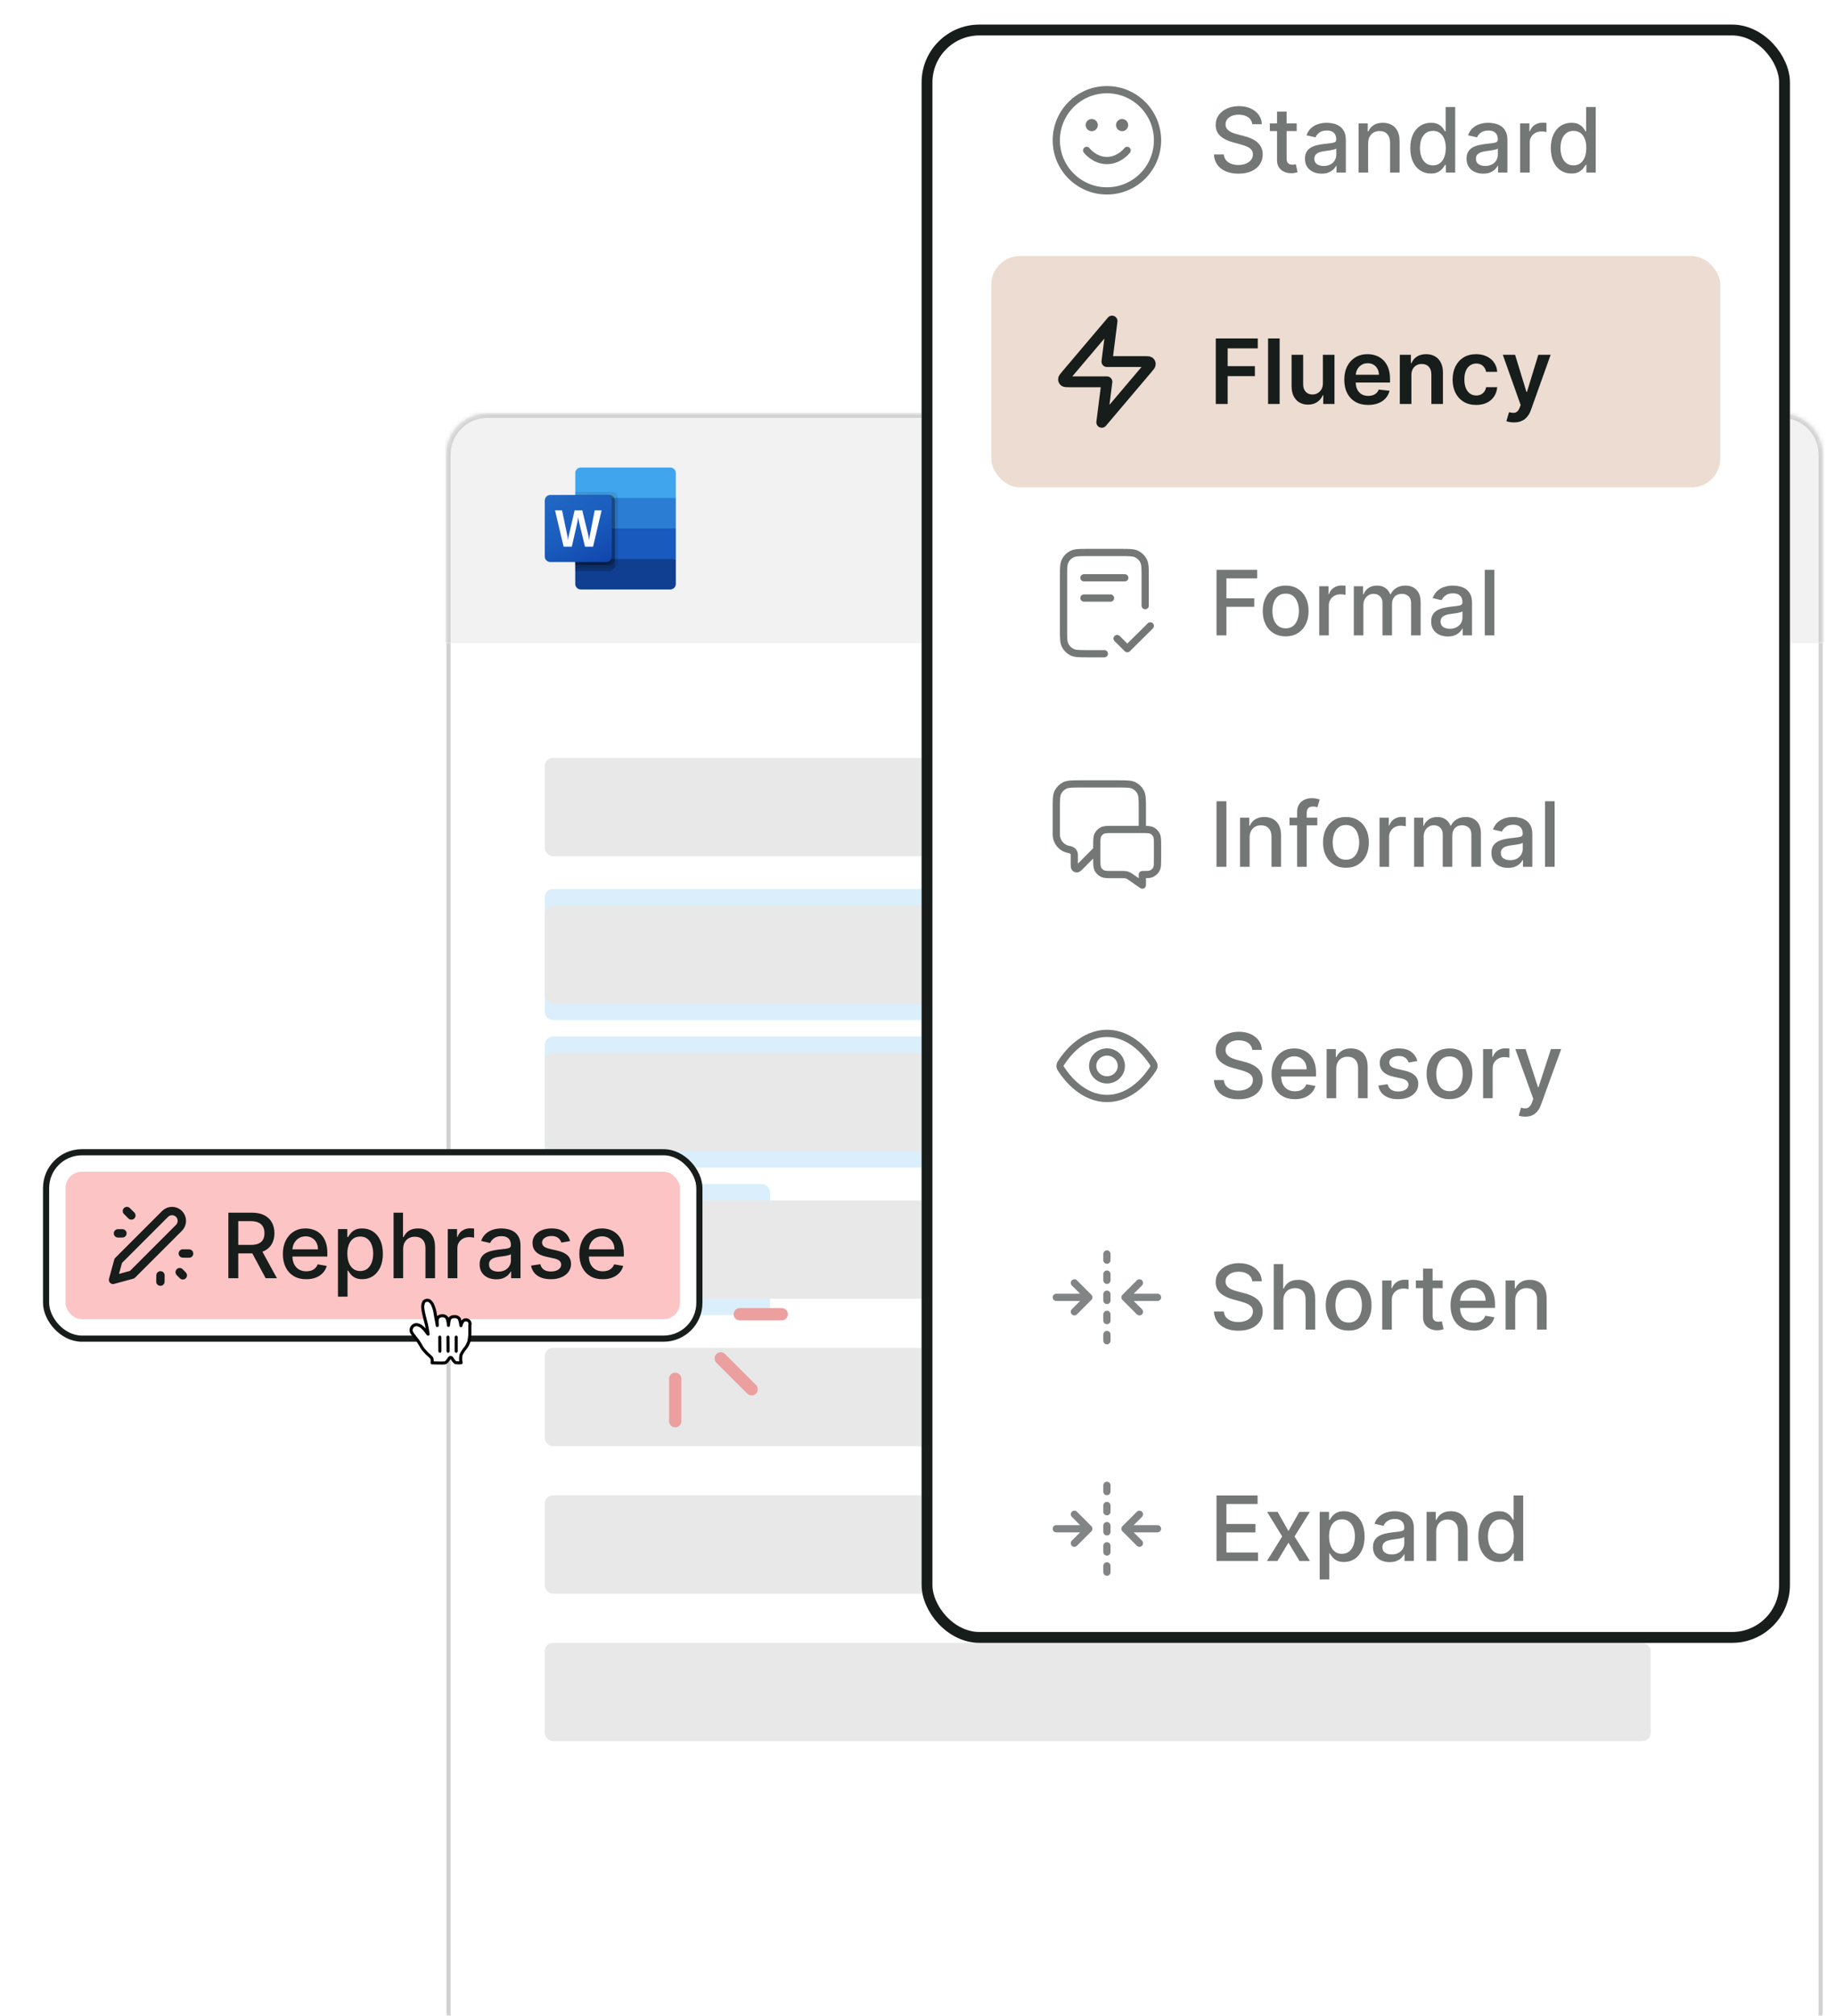 <svg width="448" height="492" viewBox="0 0 448 492" fill="none" xmlns="http://www.w3.org/2000/svg">
<g filter="url(#filter0_dddd_680_13559)">
<rect x="56" y="48" width="336" height="400" rx="10" fill="white"/>
<rect x="56.5" y="48.5" width="335" height="399" rx="9.5" stroke="#D1D1D1"/>
<mask id="path-3-inside-1_680_13559" fill="white">
<path d="M56 58C56 52.477 60.477 48 66 48H382C387.523 48 392 52.477 392 58V104H56V58Z"/>
</mask>
<path d="M56 58C56 52.477 60.477 48 66 48H382C387.523 48 392 52.477 392 58V104H56V58Z" fill="#F2F2F2"/>
<path d="M55 58C55 51.925 59.925 47 66 47H382C388.075 47 393 51.925 393 58H391C391 53.029 386.971 49 382 49H66C61.029 49 57 53.029 57 58H55ZM392 104H56H392ZM55 104V58C55 51.925 59.925 47 66 47V49C61.029 49 57 53.029 57 58V104H55ZM382 47C388.075 47 393 51.925 393 58V104H391V58C391 53.029 386.971 49 382 49V47Z" fill="#D1D1D1" mask="url(#path-3-inside-1_680_13559)"/>
<g clip-path="url(#clip0_680_13559)">
<path d="M110.636 61.116H88.806C88.053 61.116 87.442 61.727 87.442 62.48V68.558L100.093 72.279L112 68.558V62.48C112 61.727 111.389 61.116 110.636 61.116Z" fill="#41A5EE"/>
<path d="M112 68.558H87.442V76L100.093 78.233L112 76V68.558Z" fill="#2B7CD3"/>
<path d="M87.442 76V83.442L99.349 84.93L112 83.442V76H87.442Z" fill="#185ABD"/>
<path d="M88.806 90.884H110.636C111.389 90.884 112 90.273 112 89.52V83.442H87.442V89.52C87.442 90.273 88.053 90.884 88.806 90.884Z" fill="#103F91"/>
<path opacity="0.1" d="M96.496 67.07H87.442V85.674H96.496C97.249 85.672 97.858 85.063 97.861 84.31V68.434C97.858 67.682 97.249 67.072 96.496 67.07Z" fill="black"/>
<path opacity="0.2" d="M95.752 67.814H87.442V86.419H95.752C96.505 86.416 97.114 85.807 97.116 85.055V69.178C97.114 68.426 96.505 67.816 95.752 67.814Z" fill="black"/>
<path opacity="0.2" d="M95.752 67.814H87.442V84.93H95.752C96.505 84.928 97.114 84.319 97.116 83.566V69.178C97.114 68.426 96.505 67.816 95.752 67.814Z" fill="black"/>
<path opacity="0.2" d="M95.008 67.814H87.442V84.93H95.008C95.76 84.928 96.37 84.319 96.372 83.566V69.178C96.37 68.426 95.76 67.816 95.008 67.814Z" fill="black"/>
<path d="M81.364 67.814H95.008C95.761 67.814 96.372 68.425 96.372 69.178V82.822C96.372 83.575 95.761 84.186 95.008 84.186H81.364C80.611 84.186 80 83.575 80 82.822V69.178C80 68.425 80.611 67.814 81.364 67.814Z" fill="url(#paint0_linear_680_13559)"/>
<path d="M85.598 78.276C85.625 78.486 85.642 78.669 85.651 78.826H85.682C85.694 78.678 85.719 78.498 85.756 78.288C85.794 78.079 85.828 77.901 85.858 77.756L87.293 71.566H89.148L90.637 77.663C90.723 78.042 90.785 78.427 90.822 78.814H90.847C90.874 78.439 90.926 78.066 91.001 77.698L92.188 71.563H93.877L91.792 80.434H89.819L88.405 74.559C88.364 74.39 88.317 74.169 88.266 73.898C88.214 73.626 88.182 73.427 88.17 73.302H88.145C88.129 73.447 88.097 73.661 88.049 73.945C88.001 74.23 87.963 74.44 87.934 74.576L86.605 80.432H84.599L82.503 71.566H84.222L85.514 77.769C85.543 77.896 85.571 78.066 85.598 78.276Z" fill="white"/>
</g>
<g style="mix-blend-mode:multiply">
<rect x="80" y="132" width="246" height="24" rx="2" fill="#E8E8E8"/>
</g>
<rect x="80" y="164" width="288" height="32" rx="2" fill="#DAEFFB"/>
<g style="mix-blend-mode:multiply">
<rect x="80" y="168" width="288" height="24" rx="2" fill="#E8E8E8"/>
</g>
<rect x="80" y="200" width="203" height="32" rx="2" fill="#DAEFFB"/>
<g style="mix-blend-mode:multiply">
<rect x="80" y="204" width="203" height="24" rx="2" fill="#E8E8E8"/>
</g>
<rect x="80" y="236" width="55" height="32" rx="2" fill="#DAEFFB"/>
<g style="mix-blend-mode:multiply">
<rect x="80" y="240" width="228" height="24" rx="2" fill="#E8E8E8"/>
</g>
<g style="mix-blend-mode:multiply">
<rect x="80" y="276" width="180" height="24" rx="2" fill="#E8E8E8"/>
</g>
<g style="mix-blend-mode:multiply">
<rect x="80" y="312" width="203" height="24" rx="2" fill="#E8E8E8"/>
</g>
<g style="mix-blend-mode:multiply">
<rect x="80" y="348" width="270" height="24" rx="2" fill="#E8E8E8"/>
</g>
</g>
<g clip-path="url(#clip1_680_13559)">
<rect x="225" y="6" width="212" height="395" rx="14.121" fill="white"/>
<g opacity="0.6">
<path d="M265.3 36.714C265.3 36.714 267.154 39.185 270.243 39.185C273.332 39.185 275.185 36.714 275.185 36.714M273.949 30.536H273.962M266.536 30.536H266.548M282.599 34.242C282.599 41.066 277.067 46.599 270.243 46.599C263.418 46.599 257.886 41.066 257.886 34.242C257.886 27.418 263.418 21.886 270.243 21.886C277.067 21.886 282.599 27.418 282.599 34.242ZM274.567 30.536C274.567 30.877 274.291 31.153 273.949 31.153C273.608 31.153 273.332 30.877 273.332 30.536C273.332 30.194 273.608 29.918 273.949 29.918C274.291 29.918 274.567 30.194 274.567 30.536ZM267.154 30.536C267.154 30.877 266.877 31.153 266.536 31.153C266.195 31.153 265.918 30.877 265.918 30.536C265.918 30.194 266.195 29.918 266.536 29.918C266.877 29.918 267.154 30.194 267.154 30.536Z" stroke="#161D1A" stroke-width="1.765" stroke-linecap="round" stroke-linejoin="round"/>
<path d="M305.73 30.324C305.647 29.585 305.303 29.012 304.699 28.606C304.095 28.194 303.335 27.988 302.418 27.988C301.762 27.988 301.194 28.093 300.715 28.301C300.236 28.504 299.863 28.785 299.598 29.145C299.337 29.499 299.207 29.902 299.207 30.356C299.207 30.736 299.296 31.064 299.473 31.34C299.655 31.616 299.892 31.848 300.184 32.035C300.48 32.218 300.798 32.371 301.137 32.496C301.475 32.616 301.801 32.715 302.113 32.793L303.676 33.199C304.186 33.324 304.71 33.494 305.246 33.707C305.783 33.921 306.28 34.202 306.738 34.551C307.197 34.9 307.566 35.332 307.848 35.848C308.134 36.363 308.277 36.981 308.277 37.699C308.277 38.606 308.043 39.41 307.574 40.113C307.111 40.816 306.436 41.371 305.551 41.778C304.671 42.184 303.605 42.387 302.355 42.387C301.158 42.387 300.121 42.197 299.246 41.816C298.371 41.436 297.686 40.897 297.191 40.199C296.697 39.496 296.423 38.663 296.371 37.699H298.793C298.84 38.278 299.027 38.759 299.355 39.145C299.689 39.525 300.113 39.809 300.629 39.996C301.15 40.178 301.72 40.27 302.34 40.27C303.022 40.27 303.629 40.163 304.16 39.949C304.697 39.731 305.118 39.428 305.426 39.043C305.733 38.653 305.887 38.197 305.887 37.676C305.887 37.202 305.751 36.814 305.48 36.512C305.215 36.21 304.853 35.96 304.395 35.762C303.941 35.564 303.428 35.389 302.855 35.238L300.965 34.723C299.684 34.374 298.668 33.861 297.918 33.184C297.173 32.507 296.801 31.611 296.801 30.496C296.801 29.574 297.051 28.77 297.551 28.082C298.051 27.395 298.728 26.861 299.582 26.481C300.436 26.095 301.4 25.902 302.473 25.902C303.556 25.902 304.512 26.093 305.34 26.473C306.173 26.853 306.829 27.376 307.309 28.043C307.788 28.704 308.038 29.465 308.059 30.324H305.73ZM316.576 30.121V31.996H310.021V30.121H316.576ZM311.779 27.246H314.115V38.598C314.115 39.051 314.183 39.392 314.318 39.621C314.454 39.845 314.628 39.999 314.842 40.082C315.061 40.16 315.298 40.199 315.553 40.199C315.74 40.199 315.904 40.186 316.045 40.16C316.186 40.134 316.295 40.113 316.373 40.098L316.795 42.028C316.66 42.08 316.467 42.132 316.217 42.184C315.967 42.241 315.654 42.272 315.279 42.278C314.665 42.288 314.092 42.178 313.561 41.949C313.029 41.72 312.6 41.366 312.271 40.887C311.943 40.408 311.779 39.806 311.779 39.082V27.246ZM322.652 42.387C321.892 42.387 321.204 42.246 320.59 41.965C319.975 41.678 319.488 41.264 319.129 40.723C318.775 40.181 318.598 39.517 318.598 38.731C318.598 38.053 318.728 37.496 318.988 37.059C319.249 36.621 319.6 36.275 320.043 36.02C320.486 35.764 320.98 35.572 321.527 35.441C322.074 35.311 322.632 35.212 323.199 35.145C323.918 35.061 324.501 34.994 324.949 34.941C325.397 34.884 325.723 34.793 325.926 34.668C326.129 34.543 326.23 34.34 326.23 34.059V34.004C326.23 33.322 326.038 32.793 325.652 32.418C325.272 32.043 324.704 31.856 323.949 31.856C323.163 31.856 322.543 32.03 322.09 32.379C321.642 32.723 321.332 33.106 321.16 33.528L318.965 33.028C319.225 32.298 319.605 31.71 320.105 31.262C320.611 30.809 321.191 30.481 321.848 30.277C322.504 30.069 323.194 29.965 323.918 29.965C324.397 29.965 324.905 30.022 325.441 30.137C325.983 30.246 326.488 30.449 326.957 30.746C327.431 31.043 327.819 31.468 328.121 32.02C328.423 32.566 328.574 33.278 328.574 34.153V42.121H326.293V40.481H326.199C326.048 40.783 325.822 41.08 325.52 41.371C325.217 41.663 324.829 41.905 324.355 42.098C323.882 42.291 323.314 42.387 322.652 42.387ZM323.16 40.512C323.806 40.512 324.358 40.384 324.816 40.129C325.28 39.874 325.632 39.541 325.871 39.129C326.116 38.712 326.238 38.267 326.238 37.793V36.246C326.155 36.33 325.993 36.408 325.754 36.481C325.52 36.548 325.251 36.608 324.949 36.66C324.647 36.707 324.353 36.751 324.066 36.793C323.78 36.83 323.54 36.861 323.348 36.887C322.895 36.944 322.48 37.041 322.105 37.176C321.736 37.311 321.439 37.507 321.215 37.762C320.996 38.012 320.887 38.345 320.887 38.762C320.887 39.34 321.1 39.778 321.527 40.074C321.954 40.366 322.499 40.512 323.16 40.512ZM334.021 34.996V42.121H331.686V30.121H333.928V32.074H334.076C334.352 31.439 334.785 30.928 335.373 30.543C335.967 30.158 336.714 29.965 337.615 29.965C338.433 29.965 339.149 30.137 339.764 30.481C340.378 30.819 340.855 31.324 341.193 31.996C341.532 32.668 341.701 33.499 341.701 34.488V42.121H339.365V34.77C339.365 33.9 339.139 33.22 338.686 32.731C338.232 32.236 337.61 31.988 336.818 31.988C336.277 31.988 335.795 32.106 335.373 32.34C334.956 32.574 334.626 32.918 334.381 33.371C334.141 33.819 334.021 34.361 334.021 34.996ZM349.326 42.356C348.357 42.356 347.493 42.108 346.732 41.613C345.977 41.113 345.383 40.403 344.951 39.481C344.524 38.553 344.311 37.441 344.311 36.145C344.311 34.848 344.527 33.738 344.959 32.816C345.396 31.895 345.995 31.189 346.756 30.699C347.516 30.21 348.378 29.965 349.342 29.965C350.087 29.965 350.686 30.09 351.139 30.34C351.597 30.585 351.951 30.871 352.201 31.199C352.456 31.527 352.654 31.817 352.795 32.066H352.936V26.121H355.271V42.121H352.99V40.254H352.795C352.654 40.509 352.451 40.801 352.186 41.129C351.925 41.457 351.566 41.744 351.107 41.988C350.649 42.233 350.055 42.356 349.326 42.356ZM349.842 40.363C350.514 40.363 351.081 40.186 351.545 39.832C352.014 39.473 352.368 38.975 352.607 38.34C352.852 37.705 352.975 36.965 352.975 36.121C352.975 35.288 352.855 34.559 352.615 33.934C352.376 33.309 352.024 32.822 351.561 32.473C351.097 32.124 350.524 31.949 349.842 31.949C349.139 31.949 348.553 32.132 348.084 32.496C347.615 32.861 347.261 33.358 347.021 33.988C346.787 34.619 346.67 35.33 346.67 36.121C346.67 36.923 346.79 37.645 347.029 38.285C347.269 38.926 347.623 39.434 348.092 39.809C348.566 40.178 349.149 40.363 349.842 40.363ZM362.098 42.387C361.337 42.387 360.65 42.246 360.035 41.965C359.421 41.678 358.934 41.264 358.574 40.723C358.22 40.181 358.043 39.517 358.043 38.731C358.043 38.053 358.173 37.496 358.434 37.059C358.694 36.621 359.046 36.275 359.488 36.02C359.931 35.764 360.426 35.572 360.973 35.441C361.52 35.311 362.077 35.212 362.645 35.145C363.363 35.061 363.947 34.994 364.395 34.941C364.842 34.884 365.168 34.793 365.371 34.668C365.574 34.543 365.676 34.34 365.676 34.059V34.004C365.676 33.322 365.483 32.793 365.098 32.418C364.717 32.043 364.15 31.856 363.395 31.856C362.608 31.856 361.988 32.03 361.535 32.379C361.087 32.723 360.777 33.106 360.605 33.528L358.41 33.028C358.671 32.298 359.051 31.71 359.551 31.262C360.056 30.809 360.637 30.481 361.293 30.277C361.949 30.069 362.639 29.965 363.363 29.965C363.842 29.965 364.35 30.022 364.887 30.137C365.428 30.246 365.934 30.449 366.402 30.746C366.876 31.043 367.264 31.468 367.566 32.02C367.868 32.566 368.02 33.278 368.02 34.153V42.121H365.738V40.481H365.645C365.493 40.783 365.267 41.08 364.965 41.371C364.663 41.663 364.275 41.905 363.801 42.098C363.327 42.291 362.759 42.387 362.098 42.387ZM362.605 40.512C363.251 40.512 363.803 40.384 364.262 40.129C364.725 39.874 365.077 39.541 365.316 39.129C365.561 38.712 365.684 38.267 365.684 37.793V36.246C365.6 36.33 365.439 36.408 365.199 36.481C364.965 36.548 364.697 36.608 364.395 36.66C364.092 36.707 363.798 36.751 363.512 36.793C363.225 36.83 362.986 36.861 362.793 36.887C362.34 36.944 361.926 37.041 361.551 37.176C361.181 37.311 360.884 37.507 360.66 37.762C360.441 38.012 360.332 38.345 360.332 38.762C360.332 39.34 360.546 39.778 360.973 40.074C361.4 40.366 361.944 40.512 362.605 40.512ZM371.131 42.121V30.121H373.389V32.028H373.514C373.732 31.382 374.118 30.874 374.67 30.504C375.227 30.129 375.857 29.942 376.561 29.942C376.706 29.942 376.878 29.947 377.076 29.957C377.279 29.968 377.438 29.981 377.553 29.996V32.231C377.459 32.205 377.292 32.176 377.053 32.145C376.813 32.108 376.574 32.09 376.334 32.09C375.782 32.09 375.29 32.207 374.857 32.441C374.43 32.671 374.092 32.991 373.842 33.403C373.592 33.809 373.467 34.272 373.467 34.793V42.121H371.131ZM383.637 42.356C382.668 42.356 381.803 42.108 381.043 41.613C380.288 41.113 379.694 40.403 379.262 39.481C378.835 38.553 378.621 37.441 378.621 36.145C378.621 34.848 378.837 33.738 379.27 32.816C379.707 31.895 380.306 31.189 381.066 30.699C381.827 30.21 382.689 29.965 383.652 29.965C384.397 29.965 384.996 30.09 385.449 30.34C385.908 30.585 386.262 30.871 386.512 31.199C386.767 31.527 386.965 31.817 387.105 32.066H387.246V26.121H389.582V42.121H387.301V40.254H387.105C386.965 40.509 386.762 40.801 386.496 41.129C386.236 41.457 385.876 41.744 385.418 41.988C384.96 42.233 384.366 42.356 383.637 42.356ZM384.152 40.363C384.824 40.363 385.392 40.186 385.855 39.832C386.324 39.473 386.678 38.975 386.918 38.34C387.163 37.705 387.285 36.965 387.285 36.121C387.285 35.288 387.165 34.559 386.926 33.934C386.686 33.309 386.335 32.822 385.871 32.473C385.408 32.124 384.835 31.949 384.152 31.949C383.449 31.949 382.863 32.132 382.395 32.496C381.926 32.861 381.572 33.358 381.332 33.988C381.098 34.619 380.98 35.33 380.98 36.121C380.98 36.923 381.1 37.645 381.34 38.285C381.579 38.926 381.934 39.434 382.402 39.809C382.876 40.178 383.46 40.363 384.152 40.363Z" fill="#161D1A"/>
</g>
<rect x="242" y="62.485" width="178" height="56.485" rx="7.061" fill="#EDDCD1"/>
<g clip-path="url(#clip2_680_13559)">
<path d="M271.498 78.371L260.312 91.577C259.874 92.094 259.655 92.353 259.652 92.571C259.649 92.761 259.735 92.942 259.885 93.061C260.058 93.198 260.4 93.198 261.084 93.198H270.243L268.987 103.083L280.173 89.877C280.611 89.36 280.83 89.102 280.833 88.883C280.836 88.693 280.75 88.513 280.6 88.393C280.427 88.256 280.085 88.256 279.401 88.256H270.243L271.498 78.371Z" stroke="#161D1A" stroke-width="2.648" stroke-linecap="round" stroke-linejoin="round"/>
</g>
<path d="M296.824 98.606V82.606H307.074V85.036H299.723V89.379H306.371V91.809H299.723V98.606H296.824ZM312.418 82.606V98.606H309.59V82.606H312.418ZM322.975 93.559V86.606H325.803V98.606H323.061V96.473H322.936C322.665 97.145 322.219 97.695 321.6 98.122C320.985 98.549 320.227 98.762 319.326 98.762C318.54 98.762 317.844 98.588 317.24 98.239C316.641 97.885 316.173 97.372 315.834 96.7C315.495 96.023 315.326 95.205 315.326 94.247V86.606H318.154V93.809C318.154 94.57 318.363 95.174 318.779 95.622C319.196 96.07 319.743 96.294 320.42 96.294C320.837 96.294 321.24 96.192 321.631 95.989C322.021 95.786 322.342 95.484 322.592 95.083C322.847 94.676 322.975 94.169 322.975 93.559ZM334.023 98.841C332.82 98.841 331.781 98.591 330.906 98.091C330.036 97.585 329.367 96.872 328.898 95.95C328.43 95.023 328.195 93.932 328.195 92.676C328.195 91.442 328.43 90.359 328.898 89.426C329.372 88.489 330.034 87.76 330.883 87.239C331.732 86.713 332.729 86.45 333.875 86.45C334.615 86.45 335.313 86.57 335.969 86.809C336.63 87.044 337.214 87.408 337.719 87.903C338.229 88.398 338.63 89.028 338.922 89.794C339.214 90.554 339.359 91.46 339.359 92.512V93.379H329.523V91.473H336.648C336.643 90.932 336.526 90.45 336.297 90.028C336.068 89.601 335.747 89.265 335.336 89.02C334.93 88.775 334.456 88.653 333.914 88.653C333.336 88.653 332.828 88.794 332.391 89.075C331.953 89.351 331.612 89.716 331.367 90.169C331.128 90.617 331.005 91.109 331 91.645V93.309C331 94.007 331.128 94.606 331.383 95.106C331.638 95.601 331.995 95.981 332.453 96.247C332.911 96.507 333.448 96.637 334.063 96.637C334.474 96.637 334.846 96.58 335.18 96.466C335.513 96.346 335.802 96.171 336.047 95.942C336.292 95.713 336.477 95.429 336.602 95.091L339.242 95.387C339.076 96.085 338.758 96.695 338.289 97.216C337.826 97.731 337.232 98.132 336.508 98.419C335.784 98.7 334.956 98.841 334.023 98.841ZM344.58 91.575V98.606H341.752V86.606H344.455V88.645H344.596C344.872 87.973 345.312 87.439 345.916 87.044C346.525 86.648 347.278 86.45 348.174 86.45C349.002 86.45 349.723 86.627 350.338 86.981C350.958 87.335 351.437 87.848 351.775 88.52C352.119 89.192 352.288 90.007 352.283 90.966V98.606H349.455V91.403C349.455 90.601 349.247 89.973 348.83 89.52C348.419 89.067 347.848 88.841 347.119 88.841C346.624 88.841 346.184 88.95 345.799 89.169C345.419 89.382 345.119 89.692 344.9 90.098C344.687 90.504 344.58 90.997 344.58 91.575ZM360.393 98.841C359.195 98.841 358.166 98.577 357.307 98.051C356.452 97.525 355.794 96.799 355.33 95.872C354.872 94.939 354.643 93.867 354.643 92.653C354.643 91.434 354.877 90.359 355.346 89.426C355.814 88.489 356.476 87.76 357.33 87.239C358.189 86.713 359.205 86.45 360.377 86.45C361.351 86.45 362.213 86.629 362.963 86.989C363.718 87.343 364.32 87.846 364.768 88.497C365.215 89.142 365.471 89.898 365.533 90.762H362.83C362.721 90.184 362.46 89.702 362.049 89.317C361.643 88.926 361.098 88.731 360.416 88.731C359.838 88.731 359.33 88.887 358.893 89.2C358.455 89.507 358.114 89.95 357.869 90.528C357.63 91.106 357.51 91.799 357.51 92.606C357.51 93.424 357.63 94.127 357.869 94.716C358.109 95.299 358.445 95.749 358.877 96.067C359.314 96.379 359.827 96.536 360.416 96.536C360.833 96.536 361.205 96.458 361.533 96.301C361.867 96.14 362.145 95.908 362.369 95.606C362.593 95.304 362.747 94.937 362.83 94.504H365.533C365.465 95.353 365.215 96.106 364.783 96.762C364.351 97.413 363.762 97.924 363.018 98.294C362.273 98.658 361.398 98.841 360.393 98.841ZM369.613 103.106C369.228 103.106 368.871 103.075 368.543 103.012C368.22 102.955 367.962 102.887 367.77 102.809L368.426 100.606C368.837 100.726 369.204 100.783 369.527 100.778C369.85 100.773 370.134 100.671 370.379 100.473C370.629 100.281 370.84 99.958 371.012 99.504L371.254 98.856L366.902 86.606H369.902L372.668 95.669H372.793L375.566 86.606H378.574L373.77 100.059C373.546 100.695 373.249 101.239 372.879 101.692C372.509 102.15 372.056 102.499 371.52 102.739C370.988 102.984 370.353 103.106 369.613 103.106Z" fill="#161D1A"/>
<g opacity="0.6">
<g clip-path="url(#clip3_680_13559)">
<path d="M279.587 147.83V140.787C279.587 138.711 279.587 137.673 279.18 136.88C278.822 136.183 278.25 135.615 277.546 135.26C276.747 134.856 275.7 134.856 273.607 134.856H265.632C263.539 134.856 262.492 134.856 261.693 135.26C260.989 135.615 260.417 136.183 260.059 136.88C259.652 137.673 259.652 138.711 259.652 140.787V153.637C259.652 155.713 259.652 156.751 260.059 157.544C260.417 158.242 260.989 158.809 261.693 159.164C262.492 159.568 263.539 159.568 265.632 159.568H269.62M271.125 145.977H264.636M274.603 141.034H264.636M272.734 155.861L275.226 158.333L280.833 152.772" stroke="#161D1A" stroke-width="1.765" stroke-linecap="round" stroke-linejoin="round"/>
</g>
<path d="M297.004 155.091V139.091H306.926V141.169H299.418V146.044H306.215V148.114H299.418V155.091H297.004ZM313.881 155.333C312.756 155.333 311.774 155.075 310.936 154.56C310.097 154.044 309.446 153.323 308.982 152.396C308.519 151.469 308.287 150.385 308.287 149.146C308.287 147.901 308.519 146.812 308.982 145.88C309.446 144.948 310.097 144.224 310.936 143.708C311.774 143.193 312.756 142.935 313.881 142.935C315.006 142.935 315.988 143.193 316.826 143.708C317.665 144.224 318.316 144.948 318.779 145.88C319.243 146.812 319.475 147.901 319.475 149.146C319.475 150.385 319.243 151.469 318.779 152.396C318.316 153.323 317.665 154.044 316.826 154.56C315.988 155.075 315.006 155.333 313.881 155.333ZM313.889 153.372C314.618 153.372 315.222 153.179 315.701 152.794C316.18 152.409 316.535 151.896 316.764 151.255C316.998 150.614 317.115 149.909 317.115 149.138C317.115 148.372 316.998 147.669 316.764 147.028C316.535 146.383 316.18 145.864 315.701 145.474C315.222 145.083 314.618 144.888 313.889 144.888C313.154 144.888 312.545 145.083 312.061 145.474C311.581 145.864 311.225 146.383 310.99 147.028C310.761 147.669 310.646 148.372 310.646 149.138C310.646 149.909 310.761 150.614 310.99 151.255C311.225 151.896 311.581 152.409 312.061 152.794C312.545 153.179 313.154 153.372 313.889 153.372ZM322.082 155.091V143.091H324.34V144.997H324.465C324.684 144.351 325.069 143.844 325.621 143.474C326.178 143.099 326.809 142.911 327.512 142.911C327.658 142.911 327.829 142.916 328.027 142.927C328.23 142.937 328.389 142.95 328.504 142.966V145.2C328.41 145.174 328.243 145.146 328.004 145.114C327.764 145.078 327.525 145.06 327.285 145.06C326.733 145.06 326.241 145.177 325.809 145.411C325.382 145.64 325.043 145.961 324.793 146.372C324.543 146.778 324.418 147.242 324.418 147.763V155.091H322.082ZM330.525 155.091V143.091H332.768V145.044H332.916C333.166 144.383 333.575 143.867 334.143 143.497C334.71 143.122 335.39 142.935 336.182 142.935C336.984 142.935 337.656 143.122 338.197 143.497C338.744 143.872 339.148 144.388 339.408 145.044H339.533C339.82 144.403 340.275 143.893 340.9 143.513C341.525 143.127 342.27 142.935 343.135 142.935C344.223 142.935 345.111 143.276 345.799 143.958C346.492 144.64 346.838 145.669 346.838 147.044V155.091H344.502V147.263C344.502 146.45 344.281 145.862 343.838 145.497C343.395 145.133 342.867 144.95 342.252 144.95C341.492 144.95 340.9 145.185 340.479 145.653C340.057 146.117 339.846 146.713 339.846 147.443V155.091H337.518V147.114C337.518 146.463 337.314 145.94 336.908 145.544C336.502 145.148 335.973 144.95 335.322 144.95C334.88 144.95 334.471 145.068 334.096 145.302C333.726 145.531 333.426 145.851 333.197 146.263C332.973 146.674 332.861 147.151 332.861 147.693V155.091H330.525ZM353.461 155.357C352.701 155.357 352.013 155.216 351.398 154.935C350.784 154.648 350.297 154.234 349.938 153.693C349.583 153.151 349.406 152.487 349.406 151.7C349.406 151.023 349.536 150.466 349.797 150.028C350.057 149.591 350.409 149.245 350.852 148.989C351.294 148.734 351.789 148.541 352.336 148.411C352.883 148.281 353.44 148.182 354.008 148.114C354.727 148.031 355.31 147.963 355.758 147.911C356.206 147.854 356.531 147.763 356.734 147.638C356.938 147.513 357.039 147.31 357.039 147.028V146.974C357.039 146.291 356.846 145.763 356.461 145.388C356.081 145.013 355.513 144.825 354.758 144.825C353.971 144.825 353.352 145 352.898 145.349C352.451 145.693 352.141 146.075 351.969 146.497L349.773 145.997C350.034 145.268 350.414 144.679 350.914 144.232C351.419 143.778 352 143.45 352.656 143.247C353.313 143.039 354.003 142.935 354.727 142.935C355.206 142.935 355.714 142.992 356.25 143.107C356.792 143.216 357.297 143.419 357.766 143.716C358.24 144.013 358.628 144.437 358.93 144.989C359.232 145.536 359.383 146.247 359.383 147.122V155.091H357.102V153.45H357.008C356.857 153.752 356.63 154.049 356.328 154.341C356.026 154.633 355.638 154.875 355.164 155.068C354.69 155.26 354.122 155.357 353.461 155.357ZM353.969 153.482C354.615 153.482 355.167 153.354 355.625 153.099C356.089 152.844 356.44 152.51 356.68 152.099C356.924 151.682 357.047 151.237 357.047 150.763V149.216C356.964 149.299 356.802 149.377 356.562 149.45C356.328 149.518 356.06 149.578 355.758 149.63C355.456 149.677 355.161 149.721 354.875 149.763C354.589 149.799 354.349 149.831 354.156 149.857C353.703 149.914 353.289 150.01 352.914 150.146C352.544 150.281 352.247 150.476 352.023 150.732C351.805 150.982 351.695 151.315 351.695 151.732C351.695 152.31 351.909 152.747 352.336 153.044C352.763 153.336 353.307 153.482 353.969 153.482ZM364.83 139.091V155.091H362.494V139.091H364.83Z" fill="#161D1A"/>
</g>
<g opacity="0.6">
<path d="M267.771 207.404L263.972 211.251C263.441 211.788 263.176 212.056 262.949 212.075C262.751 212.091 262.558 212.012 262.429 211.861C262.28 211.688 262.28 211.311 262.28 210.557V208.629C262.28 207.952 261.726 207.463 261.056 207.365V207.365C259.436 207.127 258.163 205.855 257.926 204.234C257.886 203.967 257.886 203.648 257.886 203.011V197.272C257.886 195.196 257.886 194.158 258.29 193.365C258.646 192.667 259.213 192.1 259.91 191.745C260.703 191.341 261.741 191.341 263.817 191.341H272.961C275.037 191.341 276.075 191.341 276.868 191.745C277.565 192.1 278.132 192.667 278.488 193.365C278.892 194.158 278.892 195.196 278.892 197.272V202.461M278.892 216.053L276.203 214.183C275.825 213.921 275.636 213.789 275.43 213.696C275.247 213.613 275.055 213.553 274.858 213.517C274.636 213.476 274.406 213.476 273.946 213.476H271.725C270.341 213.476 269.649 213.476 269.121 213.207C268.656 212.97 268.278 212.592 268.041 212.127C267.771 211.598 267.771 210.906 267.771 209.522V206.415C267.771 205.031 267.771 204.339 268.041 203.811C268.278 203.346 268.656 202.968 269.121 202.731C269.649 202.461 270.341 202.461 271.725 202.461H278.645C280.029 202.461 280.721 202.461 281.249 202.731C281.714 202.968 282.092 203.346 282.329 203.811C282.599 204.339 282.599 205.031 282.599 206.415V209.769C282.599 210.921 282.599 211.496 282.41 211.95C282.16 212.556 281.679 213.037 281.073 213.288C280.619 213.476 280.043 213.476 278.892 213.476V216.053Z" stroke="#161D1A" stroke-width="1.765" stroke-linecap="round" stroke-linejoin="round"/>
<path d="M299.418 195.576V211.576H297.004V195.576H299.418ZM305.082 204.451V211.576H302.746V199.576H304.988V201.529H305.137C305.413 200.894 305.845 200.383 306.434 199.998C307.027 199.612 307.775 199.42 308.676 199.42C309.493 199.42 310.21 199.591 310.824 199.935C311.439 200.274 311.915 200.779 312.254 201.451C312.592 202.123 312.762 202.953 312.762 203.943V211.576H310.426V204.224C310.426 203.354 310.199 202.675 309.746 202.185C309.293 201.69 308.671 201.443 307.879 201.443C307.337 201.443 306.855 201.56 306.434 201.795C306.017 202.029 305.686 202.373 305.441 202.826C305.202 203.274 305.082 203.815 305.082 204.451ZM321.605 199.576V201.451H314.824V199.576H321.605ZM316.684 211.576V198.185C316.684 197.435 316.848 196.813 317.176 196.318C317.504 195.818 317.939 195.446 318.48 195.201C319.022 194.951 319.611 194.826 320.246 194.826C320.715 194.826 321.116 194.865 321.449 194.943C321.783 195.016 322.03 195.084 322.191 195.146L321.645 197.037C321.535 197.005 321.395 196.969 321.223 196.927C321.051 196.88 320.842 196.857 320.598 196.857C320.03 196.857 319.624 196.998 319.379 197.279C319.139 197.56 319.02 197.966 319.02 198.498V211.576H316.684ZM328.598 211.818C327.473 211.818 326.491 211.56 325.652 211.045C324.814 210.529 324.163 209.808 323.699 208.88C323.236 207.953 323.004 206.87 323.004 205.63C323.004 204.386 323.236 203.297 323.699 202.365C324.163 201.433 324.814 200.709 325.652 200.193C326.491 199.677 327.473 199.42 328.598 199.42C329.723 199.42 330.704 199.677 331.543 200.193C332.382 200.709 333.033 201.433 333.496 202.365C333.96 203.297 334.191 204.386 334.191 205.63C334.191 206.87 333.96 207.953 333.496 208.88C333.033 209.808 332.382 210.529 331.543 211.045C330.704 211.56 329.723 211.818 328.598 211.818ZM328.605 209.857C329.335 209.857 329.939 209.664 330.418 209.279C330.897 208.894 331.251 208.38 331.48 207.74C331.715 207.099 331.832 206.394 331.832 205.623C331.832 204.857 331.715 204.154 331.48 203.513C331.251 202.867 330.897 202.349 330.418 201.959C329.939 201.568 329.335 201.373 328.605 201.373C327.871 201.373 327.262 201.568 326.777 201.959C326.298 202.349 325.941 202.867 325.707 203.513C325.478 204.154 325.363 204.857 325.363 205.623C325.363 206.394 325.478 207.099 325.707 207.74C325.941 208.38 326.298 208.894 326.777 209.279C327.262 209.664 327.871 209.857 328.605 209.857ZM336.799 211.576V199.576H339.057V201.482H339.182C339.4 200.836 339.786 200.328 340.338 199.959C340.895 199.584 341.525 199.396 342.229 199.396C342.374 199.396 342.546 199.401 342.744 199.412C342.947 199.422 343.106 199.435 343.221 199.451V201.685C343.127 201.659 342.96 201.63 342.721 201.599C342.481 201.563 342.242 201.545 342.002 201.545C341.45 201.545 340.958 201.662 340.525 201.896C340.098 202.125 339.76 202.446 339.51 202.857C339.26 203.263 339.135 203.727 339.135 204.248V211.576H336.799ZM345.242 211.576V199.576H347.484V201.529H347.633C347.883 200.867 348.292 200.352 348.859 199.982C349.427 199.607 350.107 199.42 350.898 199.42C351.701 199.42 352.372 199.607 352.914 199.982C353.461 200.357 353.865 200.873 354.125 201.529H354.25C354.536 200.888 354.992 200.378 355.617 199.998C356.242 199.612 356.987 199.42 357.852 199.42C358.94 199.42 359.828 199.761 360.516 200.443C361.208 201.125 361.555 202.154 361.555 203.529V211.576H359.219V203.748C359.219 202.935 358.997 202.347 358.555 201.982C358.112 201.617 357.583 201.435 356.969 201.435C356.208 201.435 355.617 201.67 355.195 202.138C354.773 202.602 354.563 203.198 354.563 203.927V211.576H352.234V203.599C352.234 202.948 352.031 202.425 351.625 202.029C351.219 201.633 350.69 201.435 350.039 201.435C349.596 201.435 349.188 201.552 348.813 201.787C348.443 202.016 348.143 202.336 347.914 202.748C347.69 203.159 347.578 203.636 347.578 204.177V211.576H345.242ZM368.178 211.841C367.417 211.841 366.73 211.701 366.115 211.42C365.501 211.133 365.014 210.719 364.654 210.177C364.3 209.636 364.123 208.972 364.123 208.185C364.123 207.508 364.253 206.951 364.514 206.513C364.774 206.076 365.126 205.729 365.568 205.474C366.011 205.219 366.506 205.026 367.053 204.896C367.6 204.766 368.157 204.667 368.725 204.599C369.443 204.516 370.027 204.448 370.475 204.396C370.923 204.339 371.248 204.248 371.451 204.123C371.654 203.998 371.756 203.795 371.756 203.513V203.459C371.756 202.776 371.563 202.248 371.178 201.873C370.798 201.498 370.23 201.31 369.475 201.31C368.688 201.31 368.068 201.485 367.615 201.834C367.167 202.177 366.857 202.56 366.686 202.982L364.49 202.482C364.751 201.753 365.131 201.164 365.631 200.716C366.136 200.263 366.717 199.935 367.373 199.732C368.029 199.524 368.719 199.42 369.443 199.42C369.923 199.42 370.43 199.477 370.967 199.591C371.508 199.701 372.014 199.904 372.482 200.201C372.956 200.498 373.344 200.922 373.646 201.474C373.949 202.021 374.1 202.732 374.1 203.607V211.576H371.818V209.935H371.725C371.574 210.237 371.347 210.534 371.045 210.826C370.743 211.117 370.355 211.36 369.881 211.552C369.407 211.745 368.839 211.841 368.178 211.841ZM368.686 209.966C369.331 209.966 369.883 209.839 370.342 209.584C370.805 209.328 371.157 208.995 371.396 208.584C371.641 208.167 371.764 207.722 371.764 207.248V205.701C371.68 205.784 371.519 205.862 371.279 205.935C371.045 206.003 370.777 206.063 370.475 206.115C370.173 206.162 369.878 206.206 369.592 206.248C369.305 206.284 369.066 206.315 368.873 206.341C368.42 206.399 368.006 206.495 367.631 206.63C367.261 206.766 366.964 206.961 366.74 207.216C366.521 207.466 366.412 207.8 366.412 208.216C366.412 208.795 366.626 209.232 367.053 209.529C367.48 209.821 368.024 209.966 368.686 209.966ZM379.547 195.576V211.576H377.211V195.576H379.547Z" fill="#161D1A"/>
</g>
<g opacity="0.6">
<path d="M259.102 260.991C258.943 260.746 258.863 260.624 258.819 260.435C258.786 260.293 258.786 260.07 258.819 259.928C258.863 259.739 258.943 259.617 259.102 259.372C260.413 257.35 264.318 252.239 270.267 252.239C276.217 252.239 280.122 257.35 281.433 259.372C281.592 259.617 281.671 259.739 281.716 259.928C281.749 260.07 281.749 260.293 281.716 260.435C281.671 260.624 281.592 260.746 281.433 260.991C280.122 263.013 276.217 268.125 270.267 268.125C264.318 268.125 260.413 263.013 259.102 260.991Z" stroke="#161D1A" stroke-width="1.765" stroke-linecap="round" stroke-linejoin="round"/>
<path d="M270.267 263.586C272.199 263.586 273.764 262.062 273.764 260.182C273.764 258.302 272.199 256.777 270.267 256.777C268.336 256.777 266.771 258.302 266.771 260.182C266.771 262.062 268.336 263.586 270.267 263.586Z" stroke="#161D1A" stroke-width="1.765" stroke-linecap="round" stroke-linejoin="round"/>
<path d="M305.73 256.264C305.647 255.524 305.303 254.951 304.699 254.545C304.095 254.133 303.335 253.928 302.418 253.928C301.762 253.928 301.194 254.032 300.715 254.24C300.236 254.443 299.863 254.725 299.598 255.084C299.337 255.438 299.207 255.842 299.207 256.295C299.207 256.675 299.296 257.003 299.473 257.279C299.655 257.555 299.892 257.787 300.184 257.975C300.48 258.157 300.798 258.311 301.137 258.436C301.475 258.555 301.801 258.654 302.113 258.732L303.676 259.139C304.186 259.264 304.71 259.433 305.246 259.646C305.783 259.86 306.28 260.141 306.738 260.49C307.197 260.839 307.566 261.271 307.848 261.787C308.134 262.303 308.277 262.92 308.277 263.639C308.277 264.545 308.043 265.35 307.574 266.053C307.111 266.756 306.436 267.311 305.551 267.717C304.671 268.123 303.605 268.326 302.355 268.326C301.158 268.326 300.121 268.136 299.246 267.756C298.371 267.376 297.686 266.837 297.191 266.139C296.697 265.436 296.423 264.602 296.371 263.639H298.793C298.84 264.217 299.027 264.699 299.355 265.084C299.689 265.464 300.113 265.748 300.629 265.936C301.15 266.118 301.72 266.209 302.34 266.209C303.022 266.209 303.629 266.102 304.16 265.889C304.697 265.67 305.118 265.368 305.426 264.982C305.733 264.592 305.887 264.136 305.887 263.615C305.887 263.141 305.751 262.753 305.48 262.451C305.215 262.149 304.853 261.899 304.395 261.701C303.941 261.503 303.428 261.329 302.855 261.178L300.965 260.662C299.684 260.313 298.668 259.8 297.918 259.123C297.173 258.446 296.801 257.55 296.801 256.436C296.801 255.514 297.051 254.709 297.551 254.021C298.051 253.334 298.728 252.8 299.582 252.42C300.436 252.035 301.4 251.842 302.473 251.842C303.556 251.842 304.512 252.032 305.34 252.412C306.173 252.792 306.829 253.316 307.309 253.982C307.788 254.644 308.038 255.404 308.059 256.264H305.73ZM316.146 268.303C314.964 268.303 313.946 268.05 313.092 267.545C312.243 267.035 311.587 266.318 311.123 265.396C310.665 264.469 310.436 263.383 310.436 262.139C310.436 260.91 310.665 259.826 311.123 258.889C311.587 257.951 312.232 257.219 313.061 256.693C313.894 256.167 314.868 255.904 315.982 255.904C316.66 255.904 317.316 256.016 317.951 256.24C318.587 256.464 319.157 256.816 319.662 257.295C320.167 257.774 320.566 258.396 320.857 259.162C321.149 259.923 321.295 260.847 321.295 261.936V262.764H311.756V261.014H319.006C319.006 260.399 318.881 259.855 318.631 259.381C318.381 258.902 318.029 258.524 317.576 258.248C317.128 257.972 316.602 257.834 315.998 257.834C315.342 257.834 314.769 257.995 314.279 258.318C313.795 258.636 313.42 259.053 313.154 259.568C312.894 260.079 312.764 260.633 312.764 261.232V262.6C312.764 263.402 312.904 264.084 313.186 264.646C313.472 265.209 313.87 265.639 314.381 265.936C314.891 266.227 315.488 266.373 316.17 266.373C316.613 266.373 317.016 266.311 317.381 266.186C317.745 266.055 318.061 265.863 318.326 265.607C318.592 265.352 318.795 265.037 318.936 264.662L321.146 265.061C320.969 265.712 320.652 266.282 320.193 266.771C319.74 267.256 319.17 267.633 318.482 267.904C317.8 268.17 317.021 268.303 316.146 268.303ZM326.223 260.936V268.061H323.887V256.061H326.129V258.014H326.277C326.553 257.378 326.986 256.868 327.574 256.482C328.168 256.097 328.915 255.904 329.816 255.904C330.634 255.904 331.35 256.076 331.965 256.42C332.579 256.758 333.056 257.264 333.395 257.936C333.733 258.607 333.902 259.438 333.902 260.428V268.061H331.566V260.709C331.566 259.839 331.34 259.16 330.887 258.67C330.434 258.175 329.811 257.928 329.02 257.928C328.478 257.928 327.996 258.045 327.574 258.279C327.158 258.514 326.827 258.857 326.582 259.311C326.342 259.758 326.223 260.3 326.223 260.936ZM346.027 258.99L343.91 259.365C343.822 259.094 343.681 258.837 343.488 258.592C343.301 258.347 343.046 258.146 342.723 257.99C342.4 257.834 341.996 257.756 341.512 257.756C340.85 257.756 340.298 257.904 339.855 258.201C339.413 258.493 339.191 258.87 339.191 259.334C339.191 259.735 339.34 260.058 339.637 260.303C339.934 260.548 340.413 260.748 341.074 260.904L342.98 261.342C344.085 261.597 344.908 261.99 345.449 262.521C345.991 263.053 346.262 263.743 346.262 264.592C346.262 265.311 346.053 265.951 345.637 266.514C345.225 267.071 344.65 267.508 343.91 267.826C343.176 268.144 342.324 268.303 341.355 268.303C340.012 268.303 338.915 268.016 338.066 267.443C337.217 266.865 336.697 266.045 336.504 264.982L338.762 264.639C338.902 265.227 339.191 265.673 339.629 265.975C340.066 266.271 340.637 266.42 341.34 266.42C342.105 266.42 342.717 266.261 343.176 265.943C343.634 265.62 343.863 265.227 343.863 264.764C343.863 264.389 343.723 264.074 343.441 263.818C343.165 263.563 342.741 263.37 342.168 263.24L340.137 262.795C339.017 262.54 338.189 262.133 337.652 261.576C337.121 261.019 336.855 260.313 336.855 259.459C336.855 258.751 337.053 258.131 337.449 257.6C337.845 257.068 338.392 256.654 339.09 256.357C339.788 256.055 340.587 255.904 341.488 255.904C342.785 255.904 343.806 256.186 344.551 256.748C345.296 257.305 345.788 258.053 346.027 258.99ZM353.885 268.303C352.76 268.303 351.778 268.045 350.939 267.529C350.101 267.014 349.45 266.292 348.986 265.365C348.523 264.438 348.291 263.355 348.291 262.115C348.291 260.87 348.523 259.782 348.986 258.85C349.45 257.917 350.101 257.193 350.939 256.678C351.778 256.162 352.76 255.904 353.885 255.904C355.01 255.904 355.992 256.162 356.83 256.678C357.669 257.193 358.32 257.917 358.783 258.85C359.247 259.782 359.479 260.87 359.479 262.115C359.479 263.355 359.247 264.438 358.783 265.365C358.32 266.292 357.669 267.014 356.83 267.529C355.992 268.045 355.01 268.303 353.885 268.303ZM353.893 266.342C354.622 266.342 355.226 266.149 355.705 265.764C356.184 265.378 356.538 264.865 356.768 264.225C357.002 263.584 357.119 262.878 357.119 262.107C357.119 261.342 357.002 260.639 356.768 259.998C356.538 259.352 356.184 258.834 355.705 258.443C355.226 258.053 354.622 257.857 353.893 257.857C353.158 257.857 352.549 258.053 352.064 258.443C351.585 258.834 351.229 259.352 350.994 259.998C350.765 260.639 350.65 261.342 350.65 262.107C350.65 262.878 350.765 263.584 350.994 264.225C351.229 264.865 351.585 265.378 352.064 265.764C352.549 266.149 353.158 266.342 353.893 266.342ZM362.086 268.061V256.061H364.344V257.967H364.469C364.688 257.321 365.073 256.813 365.625 256.443C366.182 256.068 366.813 255.881 367.516 255.881C367.661 255.881 367.833 255.886 368.031 255.896C368.234 255.907 368.393 255.92 368.508 255.936V258.17C368.414 258.144 368.247 258.115 368.008 258.084C367.768 258.048 367.529 258.029 367.289 258.029C366.737 258.029 366.245 258.146 365.813 258.381C365.385 258.61 365.047 258.93 364.797 259.342C364.547 259.748 364.422 260.212 364.422 260.732V268.061H362.086ZM372.371 272.561C372.022 272.561 371.704 272.532 371.418 272.475C371.132 272.423 370.918 272.365 370.777 272.303L371.34 270.389C371.767 270.503 372.147 270.553 372.48 270.537C372.814 270.521 373.108 270.396 373.363 270.162C373.624 269.928 373.853 269.545 374.051 269.014L374.34 268.217L369.949 256.061H372.449L375.488 265.373H375.613L378.652 256.061H381.16L376.215 269.662C375.986 270.287 375.694 270.816 375.34 271.248C374.986 271.686 374.564 272.014 374.074 272.232C373.585 272.451 373.017 272.561 372.371 272.561Z" fill="#161D1A"/>
</g>
<g opacity="0.6">
<path d="M270.243 307.601V306.076M270.243 312.515V310.99M270.243 317.429V315.904M270.243 322.343V320.818M270.243 327.258V325.732M278.186 313.136L274.655 316.667M274.655 316.667L278.186 320.197M274.655 316.667H282.599M262.299 313.136L265.83 316.667M265.83 316.667L262.299 320.197M265.83 316.667H257.886" stroke="#2F3333" stroke-width="1.765" stroke-linecap="round" stroke-linejoin="round"/>
<path d="M305.73 312.749C305.647 312.009 305.303 311.436 304.699 311.03C304.095 310.618 303.335 310.413 302.418 310.413C301.762 310.413 301.194 310.517 300.715 310.725C300.236 310.928 299.863 311.209 299.598 311.569C299.337 311.923 299.207 312.327 299.207 312.78C299.207 313.16 299.296 313.488 299.473 313.764C299.655 314.04 299.892 314.272 300.184 314.459C300.48 314.642 300.798 314.795 301.137 314.92C301.475 315.04 301.801 315.139 302.113 315.217L303.676 315.624C304.186 315.749 304.71 315.918 305.246 316.131C305.783 316.345 306.28 316.626 306.738 316.975C307.197 317.324 307.566 317.756 307.848 318.272C308.134 318.788 308.277 319.405 308.277 320.124C308.277 321.03 308.043 321.834 307.574 322.538C307.111 323.241 306.436 323.795 305.551 324.202C304.671 324.608 303.605 324.811 302.355 324.811C301.158 324.811 300.121 324.621 299.246 324.241C298.371 323.861 297.686 323.321 297.191 322.624C296.697 321.92 296.423 321.087 296.371 320.124H298.793C298.84 320.702 299.027 321.183 299.355 321.569C299.689 321.949 300.113 322.233 300.629 322.42C301.15 322.603 301.72 322.694 302.34 322.694C303.022 322.694 303.629 322.587 304.16 322.374C304.697 322.155 305.118 321.853 305.426 321.467C305.733 321.077 305.887 320.621 305.887 320.1C305.887 319.626 305.751 319.238 305.48 318.936C305.215 318.634 304.853 318.384 304.395 318.186C303.941 317.988 303.428 317.814 302.855 317.663L300.965 317.147C299.684 316.798 298.668 316.285 297.918 315.608C297.173 314.931 296.801 314.035 296.801 312.92C296.801 311.999 297.051 311.194 297.551 310.506C298.051 309.819 298.728 309.285 299.582 308.905C300.436 308.519 301.4 308.327 302.473 308.327C303.556 308.327 304.512 308.517 305.34 308.897C306.173 309.277 306.829 309.801 307.309 310.467C307.788 311.129 308.038 311.889 308.059 312.749H305.73ZM313.311 317.42V324.545H310.975V308.545H313.279V314.499H313.428C313.709 313.853 314.139 313.34 314.717 312.959C315.295 312.579 316.05 312.389 316.982 312.389C317.805 312.389 318.524 312.558 319.139 312.897C319.758 313.236 320.238 313.741 320.576 314.413C320.92 315.079 321.092 315.913 321.092 316.913V324.545H318.756V317.194C318.756 316.314 318.529 315.631 318.076 315.147C317.623 314.657 316.993 314.413 316.186 314.413C315.633 314.413 315.139 314.53 314.701 314.764C314.269 314.999 313.928 315.342 313.678 315.795C313.433 316.243 313.311 316.785 313.311 317.42ZM329.264 324.788C328.139 324.788 327.157 324.53 326.318 324.014C325.48 323.499 324.829 322.777 324.365 321.85C323.902 320.923 323.67 319.84 323.67 318.6C323.67 317.355 323.902 316.267 324.365 315.334C324.829 314.402 325.48 313.678 326.318 313.163C327.157 312.647 328.139 312.389 329.264 312.389C330.389 312.389 331.37 312.647 332.209 313.163C333.048 313.678 333.699 314.402 334.162 315.334C334.626 316.267 334.857 317.355 334.857 318.6C334.857 319.84 334.626 320.923 334.162 321.85C333.699 322.777 333.048 323.499 332.209 324.014C331.37 324.53 330.389 324.788 329.264 324.788ZM329.271 322.827C330.001 322.827 330.605 322.634 331.084 322.249C331.563 321.863 331.917 321.35 332.146 320.709C332.381 320.069 332.498 319.363 332.498 318.592C332.498 317.827 332.381 317.124 332.146 316.483C331.917 315.837 331.563 315.319 331.084 314.928C330.605 314.538 330.001 314.342 329.271 314.342C328.537 314.342 327.928 314.538 327.443 314.928C326.964 315.319 326.607 315.837 326.373 316.483C326.144 317.124 326.029 317.827 326.029 318.592C326.029 319.363 326.144 320.069 326.373 320.709C326.607 321.35 326.964 321.863 327.443 322.249C327.928 322.634 328.537 322.827 329.271 322.827ZM337.465 324.545V312.545H339.723V314.452H339.848C340.066 313.806 340.452 313.298 341.004 312.928C341.561 312.553 342.191 312.366 342.895 312.366C343.04 312.366 343.212 312.371 343.41 312.381C343.613 312.392 343.772 312.405 343.887 312.42V314.655C343.793 314.629 343.626 314.6 343.387 314.569C343.147 314.532 342.908 314.514 342.668 314.514C342.116 314.514 341.624 314.631 341.191 314.866C340.764 315.095 340.426 315.415 340.176 315.827C339.926 316.233 339.801 316.696 339.801 317.217V324.545H337.465ZM352.219 312.545V314.42H345.664V312.545H352.219ZM347.422 309.67H349.758V321.022C349.758 321.475 349.826 321.816 349.961 322.045C350.096 322.269 350.271 322.423 350.484 322.506C350.703 322.584 350.94 322.624 351.195 322.624C351.383 322.624 351.547 322.611 351.688 322.584C351.828 322.558 351.938 322.538 352.016 322.522L352.438 324.452C352.302 324.504 352.109 324.556 351.859 324.608C351.609 324.665 351.297 324.696 350.922 324.702C350.307 324.712 349.734 324.603 349.203 324.374C348.672 324.144 348.242 323.79 347.914 323.311C347.586 322.832 347.422 322.23 347.422 321.506V309.67ZM359.846 324.788C358.663 324.788 357.645 324.535 356.791 324.03C355.942 323.519 355.286 322.803 354.822 321.881C354.364 320.954 354.135 319.868 354.135 318.624C354.135 317.394 354.364 316.311 354.822 315.374C355.286 314.436 355.932 313.704 356.76 313.178C357.593 312.652 358.567 312.389 359.682 312.389C360.359 312.389 361.015 312.501 361.65 312.725C362.286 312.949 362.856 313.301 363.361 313.78C363.867 314.259 364.265 314.881 364.557 315.647C364.848 316.407 364.994 317.332 364.994 318.42V319.249H355.455V317.499H362.705C362.705 316.884 362.58 316.34 362.33 315.866C362.08 315.387 361.729 315.009 361.275 314.733C360.827 314.457 360.301 314.319 359.697 314.319C359.041 314.319 358.468 314.48 357.979 314.803C357.494 315.121 357.119 315.538 356.854 316.053C356.593 316.564 356.463 317.118 356.463 317.717V319.084C356.463 319.887 356.604 320.569 356.885 321.131C357.171 321.694 357.57 322.124 358.08 322.42C358.59 322.712 359.187 322.858 359.869 322.858C360.312 322.858 360.715 322.795 361.08 322.67C361.445 322.54 361.76 322.347 362.025 322.092C362.291 321.837 362.494 321.522 362.635 321.147L364.846 321.545C364.669 322.196 364.351 322.767 363.893 323.256C363.439 323.741 362.869 324.118 362.182 324.389C361.499 324.655 360.721 324.788 359.846 324.788ZM369.922 317.42V324.545H367.586V312.545H369.828V314.499H369.977C370.253 313.863 370.685 313.353 371.273 312.967C371.867 312.582 372.615 312.389 373.516 312.389C374.333 312.389 375.049 312.561 375.664 312.905C376.279 313.243 376.755 313.749 377.094 314.42C377.432 315.092 377.602 315.923 377.602 316.913V324.545H375.266V317.194C375.266 316.324 375.039 315.644 374.586 315.155C374.133 314.66 373.51 314.413 372.719 314.413C372.177 314.413 371.695 314.53 371.273 314.764C370.857 314.999 370.526 315.342 370.281 315.795C370.042 316.243 369.922 316.785 369.922 317.42Z" fill="#161D1A"/>
</g>
<g opacity="0.6">
<path d="M270.243 364.086V362.561M270.243 369V367.475M270.243 373.914V372.389M270.243 378.828V377.303M270.243 383.742V382.217M278.186 369.621L274.655 373.151M274.655 373.151L278.186 376.682M274.655 373.151H282.599M262.299 369.621L265.83 373.151M265.83 373.151L262.299 376.682M265.83 373.151H257.886" stroke="#2F3333" stroke-width="1.765" stroke-linecap="round" stroke-linejoin="round"/>
<path d="M297.004 381.03V365.03H307.035V367.108H299.418V371.983H306.512V374.054H299.418V378.952H307.129V381.03H297.004ZM311.916 369.03L314.564 373.702L317.236 369.03H319.791L316.049 375.03L319.822 381.03H317.268L314.564 376.546L311.869 381.03H309.307L313.041 375.03L309.354 369.03H311.916ZM322.189 385.53V369.03H324.471V370.976H324.666C324.801 370.726 324.997 370.437 325.252 370.108C325.507 369.78 325.861 369.494 326.314 369.249C326.768 368.999 327.367 368.874 328.111 368.874C329.08 368.874 329.945 369.119 330.705 369.608C331.465 370.098 332.062 370.804 332.494 371.726C332.932 372.647 333.15 373.757 333.15 375.054C333.15 376.351 332.934 377.463 332.502 378.39C332.07 379.312 331.476 380.022 330.721 380.522C329.965 381.017 329.104 381.265 328.135 381.265C327.406 381.265 326.809 381.142 326.346 380.897C325.887 380.653 325.528 380.366 325.268 380.038C325.007 379.71 324.807 379.418 324.666 379.163H324.525V385.53H322.189ZM324.479 375.03C324.479 375.874 324.601 376.614 324.846 377.249C325.09 377.884 325.445 378.382 325.908 378.741C326.372 379.095 326.939 379.272 327.611 379.272C328.309 379.272 328.893 379.088 329.361 378.718C329.83 378.343 330.184 377.835 330.424 377.194C330.669 376.554 330.791 375.832 330.791 375.03C330.791 374.239 330.671 373.528 330.432 372.897C330.197 372.267 329.843 371.77 329.369 371.405C328.9 371.041 328.314 370.858 327.611 370.858C326.934 370.858 326.361 371.033 325.893 371.382C325.429 371.731 325.077 372.218 324.838 372.843C324.598 373.468 324.479 374.197 324.479 375.03ZM339.26 381.296C338.499 381.296 337.812 381.155 337.197 380.874C336.583 380.588 336.096 380.174 335.736 379.632C335.382 379.09 335.205 378.426 335.205 377.64C335.205 376.963 335.335 376.405 335.596 375.968C335.856 375.53 336.208 375.184 336.65 374.929C337.093 374.674 337.588 374.481 338.135 374.351C338.682 374.22 339.239 374.121 339.807 374.054C340.525 373.97 341.109 373.903 341.557 373.851C342.005 373.793 342.33 373.702 342.533 373.577C342.736 373.452 342.838 373.249 342.838 372.968V372.913C342.838 372.231 342.645 371.702 342.26 371.327C341.88 370.952 341.312 370.765 340.557 370.765C339.77 370.765 339.15 370.939 338.697 371.288C338.249 371.632 337.939 372.015 337.768 372.437L335.572 371.937C335.833 371.207 336.213 370.619 336.713 370.171C337.218 369.718 337.799 369.39 338.455 369.187C339.111 368.978 339.801 368.874 340.525 368.874C341.005 368.874 341.512 368.931 342.049 369.046C342.59 369.155 343.096 369.358 343.564 369.655C344.038 369.952 344.426 370.377 344.729 370.929C345.031 371.476 345.182 372.187 345.182 373.062V381.03H342.9V379.39H342.807C342.656 379.692 342.429 379.989 342.127 380.28C341.825 380.572 341.437 380.814 340.963 381.007C340.489 381.2 339.921 381.296 339.26 381.296ZM339.768 379.421C340.413 379.421 340.965 379.293 341.424 379.038C341.887 378.783 342.239 378.45 342.479 378.038C342.723 377.621 342.846 377.176 342.846 376.702V375.155C342.762 375.239 342.601 375.317 342.361 375.39C342.127 375.457 341.859 375.517 341.557 375.569C341.255 375.616 340.96 375.66 340.674 375.702C340.387 375.739 340.148 375.77 339.955 375.796C339.502 375.853 339.088 375.95 338.713 376.085C338.343 376.22 338.046 376.416 337.822 376.671C337.604 376.921 337.494 377.254 337.494 377.671C337.494 378.249 337.708 378.687 338.135 378.983C338.562 379.275 339.106 379.421 339.768 379.421ZM350.629 373.905V381.03H348.293V369.03H350.535V370.983H350.684C350.96 370.348 351.392 369.838 351.98 369.452C352.574 369.067 353.322 368.874 354.223 368.874C355.04 368.874 355.757 369.046 356.371 369.39C356.986 369.728 357.462 370.233 357.801 370.905C358.139 371.577 358.309 372.408 358.309 373.397V381.03H355.973V373.679C355.973 372.809 355.746 372.129 355.293 371.64C354.84 371.145 354.217 370.897 353.426 370.897C352.884 370.897 352.402 371.015 351.98 371.249C351.564 371.483 351.233 371.827 350.988 372.28C350.749 372.728 350.629 373.27 350.629 373.905ZM365.934 381.265C364.965 381.265 364.1 381.017 363.34 380.522C362.585 380.022 361.991 379.312 361.559 378.39C361.132 377.463 360.918 376.351 360.918 375.054C360.918 373.757 361.134 372.647 361.566 371.726C362.004 370.804 362.603 370.098 363.363 369.608C364.124 369.119 364.986 368.874 365.949 368.874C366.694 368.874 367.293 368.999 367.746 369.249C368.204 369.494 368.559 369.78 368.809 370.108C369.064 370.437 369.262 370.726 369.402 370.976H369.543V365.03H371.879V381.03H369.598V379.163H369.402C369.262 379.418 369.059 379.71 368.793 380.038C368.533 380.366 368.173 380.653 367.715 380.897C367.257 381.142 366.663 381.265 365.934 381.265ZM366.449 379.272C367.121 379.272 367.689 379.095 368.152 378.741C368.621 378.382 368.975 377.884 369.215 377.249C369.46 376.614 369.582 375.874 369.582 375.03C369.582 374.197 369.462 373.468 369.223 372.843C368.983 372.218 368.632 371.731 368.168 371.382C367.704 371.033 367.132 370.858 366.449 370.858C365.746 370.858 365.16 371.041 364.691 371.405C364.223 371.77 363.868 372.267 363.629 372.897C363.395 373.528 363.277 374.239 363.277 375.03C363.277 375.832 363.397 376.554 363.637 377.194C363.876 377.835 364.23 378.343 364.699 378.718C365.173 379.088 365.757 379.272 366.449 379.272Z" fill="#161D1A"/>
</g>
</g>
<rect x="226.324" y="7.324" width="209.352" height="392.352" rx="12.797" stroke="#161D1A" stroke-width="2.648"/>
<rect x="11.25" y="281.25" width="159.5" height="45.5" rx="8.75" fill="white"/>
<rect x="11.25" y="281.25" width="159.5" height="45.5" rx="8.75" stroke="#161D1A" stroke-width="1.5"/>
<rect x="16" y="286" width="150" height="36" rx="4" fill="#FCC4C5"/>
<g clip-path="url(#clip4_680_13559)">
<g clip-path="url(#clip5_680_13559)">
<path d="M40.309 296.302C40.531 296.079 40.795 295.902 41.086 295.782C41.377 295.662 41.688 295.6 42.003 295.6C42.318 295.6 42.63 295.662 42.92 295.782C43.211 295.902 43.475 296.079 43.698 296.302C43.92 296.524 44.097 296.788 44.217 297.079C44.338 297.37 44.4 297.681 44.4 297.996C44.4 298.311 44.338 298.622 44.217 298.913C44.097 299.204 43.92 299.468 43.698 299.691L32.26 311.129L27.6 312.4L28.87 307.74L40.309 296.302Z" stroke="#161D1A" stroke-width="2.04" stroke-linecap="round" stroke-linejoin="round"/>
</g>
<path d="M29.89 301.046L28.8 301.046M32.07 296.689L30.98 295.6" stroke="#161D1A" stroke-width="2.04" stroke-linecap="round"/>
<path d="M44.63 305.962L46.171 305.978M43.868 310.52L44.63 311.298M39.179 311.298L39.162 312.839" stroke="#161D1A" stroke-width="2.04" stroke-linecap="round"/>
</g>
<path d="M55.758 312V296H61.461C62.7 296 63.729 296.214 64.547 296.641C65.37 297.068 65.984 297.659 66.391 298.414C66.797 299.164 67 300.031 67 301.016C67 301.995 66.794 302.857 66.383 303.602C65.977 304.341 65.362 304.917 64.539 305.328C63.721 305.74 62.693 305.945 61.453 305.945H57.133V303.867H61.234C62.016 303.867 62.651 303.755 63.141 303.531C63.635 303.307 63.997 302.982 64.227 302.555C64.456 302.128 64.57 301.615 64.57 301.016C64.57 300.411 64.453 299.888 64.219 299.445C63.99 299.003 63.628 298.664 63.133 298.43C62.643 298.19 62 298.07 61.203 298.07H58.172V312H55.758ZM63.656 304.781L67.609 312H64.859L60.984 304.781H63.656ZM74.772 312.242C73.589 312.242 72.571 311.99 71.717 311.484C70.868 310.974 70.212 310.258 69.748 309.336C69.29 308.409 69.061 307.323 69.061 306.078C69.061 304.849 69.29 303.766 69.748 302.828C70.212 301.891 70.857 301.159 71.686 300.633C72.519 300.107 73.493 299.844 74.607 299.844C75.284 299.844 75.941 299.956 76.576 300.18C77.212 300.404 77.782 300.755 78.287 301.234C78.792 301.714 79.191 302.336 79.482 303.102C79.774 303.862 79.92 304.786 79.92 305.875V306.703H70.381V304.953H77.631C77.631 304.339 77.506 303.794 77.256 303.32C77.006 302.841 76.654 302.464 76.201 302.187C75.753 301.911 75.227 301.773 74.623 301.773C73.967 301.773 73.394 301.935 72.904 302.258C72.42 302.576 72.045 302.992 71.779 303.508C71.519 304.018 71.389 304.573 71.389 305.172V306.539C71.389 307.341 71.529 308.023 71.811 308.586C72.097 309.148 72.495 309.578 73.006 309.875C73.516 310.167 74.113 310.312 74.795 310.312C75.238 310.312 75.641 310.25 76.006 310.125C76.37 309.995 76.686 309.802 76.951 309.547C77.217 309.292 77.42 308.977 77.561 308.602L79.772 309C79.594 309.651 79.277 310.221 78.818 310.711C78.365 311.195 77.795 311.573 77.107 311.844C76.425 312.109 75.647 312.242 74.772 312.242ZM82.512 316.5V300H84.793V301.945H84.988C85.124 301.695 85.319 301.406 85.574 301.078C85.829 300.75 86.184 300.464 86.637 300.219C87.09 299.969 87.689 299.844 88.434 299.844C89.402 299.844 90.267 300.089 91.027 300.578C91.788 301.068 92.384 301.773 92.816 302.695C93.254 303.617 93.473 304.727 93.473 306.023C93.473 307.32 93.257 308.432 92.824 309.359C92.392 310.281 91.798 310.992 91.043 311.492C90.288 311.987 89.426 312.234 88.457 312.234C87.728 312.234 87.132 312.112 86.668 311.867C86.21 311.622 85.85 311.336 85.59 311.008C85.329 310.68 85.129 310.388 84.988 310.133H84.848V316.5H82.512ZM84.801 306C84.801 306.844 84.923 307.583 85.168 308.219C85.413 308.854 85.767 309.352 86.231 309.711C86.694 310.065 87.262 310.242 87.934 310.242C88.632 310.242 89.215 310.057 89.684 309.687C90.152 309.312 90.507 308.805 90.746 308.164C90.991 307.523 91.113 306.802 91.113 306C91.113 305.208 90.993 304.497 90.754 303.867C90.519 303.237 90.165 302.74 89.691 302.375C89.223 302.01 88.637 301.828 87.934 301.828C87.257 301.828 86.684 302.003 86.215 302.352C85.751 302.701 85.4 303.187 85.16 303.812C84.921 304.437 84.801 305.167 84.801 306ZM98.426 304.875V312H96.09V296H98.394V301.953H98.543C98.824 301.307 99.254 300.794 99.832 300.414C100.41 300.034 101.165 299.844 102.098 299.844C102.921 299.844 103.639 300.013 104.254 300.352C104.874 300.69 105.353 301.195 105.691 301.867C106.035 302.534 106.207 303.367 106.207 304.367V312H103.871V304.648C103.871 303.768 103.645 303.086 103.191 302.602C102.738 302.112 102.108 301.867 101.301 301.867C100.749 301.867 100.254 301.984 99.816 302.219C99.384 302.453 99.043 302.797 98.793 303.25C98.548 303.698 98.426 304.24 98.426 304.875ZM109.324 312V300H111.582V301.906H111.707C111.926 301.26 112.311 300.753 112.863 300.383C113.421 300.008 114.051 299.82 114.754 299.82C114.9 299.82 115.072 299.826 115.27 299.836C115.473 299.846 115.632 299.859 115.746 299.875V302.109C115.652 302.083 115.486 302.055 115.246 302.023C115.007 301.987 114.767 301.969 114.527 301.969C113.975 301.969 113.483 302.086 113.051 302.32C112.624 302.549 112.285 302.87 112.035 303.281C111.785 303.687 111.66 304.151 111.66 304.672V312H109.324ZM121.152 312.266C120.392 312.266 119.704 312.125 119.09 311.844C118.475 311.557 117.988 311.143 117.629 310.602C117.275 310.06 117.098 309.396 117.098 308.609C117.098 307.932 117.228 307.375 117.488 306.937C117.749 306.5 118.1 306.154 118.543 305.898C118.986 305.643 119.48 305.451 120.027 305.32C120.574 305.19 121.132 305.091 121.699 305.023C122.418 304.94 123.001 304.872 123.449 304.82C123.897 304.763 124.223 304.672 124.426 304.547C124.629 304.422 124.73 304.219 124.73 303.937V303.883C124.73 303.201 124.538 302.672 124.152 302.297C123.772 301.922 123.204 301.734 122.449 301.734C121.663 301.734 121.043 301.909 120.59 302.258C120.142 302.602 119.832 302.984 119.66 303.406L117.465 302.906C117.725 302.177 118.105 301.589 118.605 301.141C119.111 300.687 119.691 300.359 120.348 300.156C121.004 299.948 121.694 299.844 122.418 299.844C122.897 299.844 123.405 299.901 123.941 300.016C124.483 300.125 124.988 300.328 125.457 300.625C125.931 300.922 126.319 301.346 126.621 301.898C126.923 302.445 127.074 303.156 127.074 304.031V312H124.793V310.359H124.699C124.548 310.661 124.322 310.958 124.02 311.25C123.717 311.542 123.329 311.784 122.855 311.977C122.382 312.169 121.814 312.266 121.152 312.266ZM121.66 310.391C122.306 310.391 122.858 310.263 123.316 310.008C123.78 309.753 124.132 309.419 124.371 309.008C124.616 308.591 124.738 308.146 124.738 307.672V306.125C124.655 306.208 124.493 306.286 124.254 306.359C124.02 306.427 123.751 306.487 123.449 306.539C123.147 306.586 122.853 306.63 122.566 306.672C122.28 306.708 122.04 306.74 121.848 306.766C121.395 306.823 120.98 306.919 120.605 307.055C120.236 307.19 119.939 307.385 119.715 307.641C119.496 307.891 119.387 308.224 119.387 308.641C119.387 309.219 119.6 309.656 120.027 309.953C120.454 310.245 120.999 310.391 121.66 310.391ZM139.178 302.93L137.061 303.305C136.972 303.034 136.831 302.776 136.639 302.531C136.451 302.286 136.196 302.086 135.873 301.93C135.55 301.773 135.146 301.695 134.662 301.695C134.001 301.695 133.449 301.844 133.006 302.141C132.563 302.432 132.342 302.81 132.342 303.273C132.342 303.674 132.49 303.997 132.787 304.242C133.084 304.487 133.563 304.687 134.225 304.844L136.131 305.281C137.235 305.536 138.058 305.93 138.6 306.461C139.141 306.992 139.412 307.682 139.412 308.531C139.412 309.25 139.204 309.891 138.787 310.453C138.376 311.01 137.8 311.448 137.061 311.766C136.326 312.083 135.475 312.242 134.506 312.242C133.162 312.242 132.066 311.956 131.217 311.383C130.368 310.805 129.847 309.984 129.654 308.922L131.912 308.578C132.053 309.167 132.342 309.612 132.779 309.914C133.217 310.211 133.787 310.359 134.49 310.359C135.256 310.359 135.868 310.201 136.326 309.883C136.785 309.56 137.014 309.167 137.014 308.703C137.014 308.328 136.873 308.013 136.592 307.758C136.316 307.503 135.891 307.31 135.318 307.18L133.287 306.734C132.167 306.479 131.339 306.073 130.803 305.516C130.271 304.958 130.006 304.253 130.006 303.398C130.006 302.69 130.204 302.07 130.6 301.539C130.995 301.008 131.542 300.594 132.24 300.297C132.938 299.995 133.738 299.844 134.639 299.844C135.936 299.844 136.956 300.125 137.701 300.687C138.446 301.245 138.938 301.992 139.178 302.93ZM147.152 312.242C145.97 312.242 144.952 311.99 144.098 311.484C143.249 310.974 142.592 310.258 142.129 309.336C141.671 308.409 141.441 307.323 141.441 306.078C141.441 304.849 141.671 303.766 142.129 302.828C142.592 301.891 143.238 301.159 144.066 300.633C144.9 300.107 145.874 299.844 146.988 299.844C147.665 299.844 148.322 299.956 148.957 300.18C149.592 300.404 150.163 300.755 150.668 301.234C151.173 301.714 151.572 302.336 151.863 303.102C152.155 303.862 152.301 304.786 152.301 305.875V306.703H142.762V304.953H150.012C150.012 304.339 149.887 303.794 149.637 303.32C149.387 302.841 149.035 302.464 148.582 302.187C148.134 301.911 147.608 301.773 147.004 301.773C146.348 301.773 145.775 301.935 145.285 302.258C144.801 302.576 144.426 302.992 144.16 303.508C143.9 304.018 143.77 304.573 143.77 305.172V306.539C143.77 307.341 143.91 308.023 144.191 308.586C144.478 309.148 144.876 309.578 145.387 309.875C145.897 310.167 146.493 310.312 147.176 310.312C147.618 310.312 148.022 310.25 148.387 310.125C148.751 309.995 149.066 309.802 149.332 309.547C149.598 309.292 149.801 308.977 149.941 308.602L152.152 309C151.975 309.651 151.658 310.221 151.199 310.711C150.746 311.195 150.176 311.573 149.488 311.844C148.806 312.109 148.027 312.242 147.152 312.242Z" fill="#161D1A"/>
<g filter="url(#filter1_d_680_13559)">
<path d="M103.27 328.28C102.99 327.92 102.64 327.19 102.03 326.28C101.68 325.78 100.82 324.83 100.56 324.34C100.373 324.042 100.318 323.68 100.41 323.34C100.567 322.694 101.18 322.266 101.84 322.34C102.351 322.443 102.82 322.693 103.19 323.06C103.448 323.303 103.686 323.567 103.9 323.85C104.06 324.05 104.1 324.13 104.28 324.36C104.46 324.59 104.58 324.82 104.49 324.48C104.42 323.98 104.3 323.14 104.13 322.39C104 321.82 103.97 321.73 103.85 321.3C103.73 320.87 103.66 320.51 103.53 320.02C103.411 319.539 103.318 319.051 103.25 318.56C103.124 317.932 103.216 317.279 103.51 316.71C103.86 316.381 104.372 316.295 104.81 316.49C105.251 316.815 105.579 317.27 105.75 317.79C106.012 318.43 106.187 319.103 106.27 319.79C106.43 320.79 106.74 322.25 106.75 322.55C106.75 322.18 106.68 321.4 106.75 321.05C106.819 320.685 107.073 320.382 107.42 320.25C107.718 320.159 108.033 320.138 108.34 320.19C108.65 320.255 108.925 320.433 109.11 320.69C109.342 321.273 109.47 321.893 109.49 322.52C109.517 321.971 109.611 321.427 109.77 320.9C109.937 320.665 110.181 320.495 110.46 320.42C110.791 320.36 111.13 320.36 111.46 320.42C111.731 320.511 111.968 320.682 112.14 320.91C112.352 321.44 112.48 322 112.52 322.57C112.52 322.71 112.59 322.18 112.81 321.83C112.924 321.491 113.211 321.238 113.562 321.167C113.913 321.097 114.275 321.219 114.512 321.487C114.749 321.756 114.824 322.131 114.71 322.47C114.71 323.12 114.71 323.09 114.71 323.53C114.71 323.97 114.71 324.36 114.71 324.73C114.674 325.315 114.593 325.897 114.47 326.47C114.296 326.977 114.054 327.458 113.75 327.9C113.265 328.44 112.863 329.05 112.56 329.71C112.485 330.038 112.451 330.374 112.46 330.71C112.459 331.021 112.499 331.33 112.58 331.63C112.171 331.673 111.759 331.673 111.35 331.63C110.96 331.57 110.48 330.79 110.35 330.55C110.286 330.421 110.154 330.34 110.01 330.34C109.866 330.34 109.734 330.421 109.67 330.55C109.45 330.93 108.96 331.62 108.62 331.66C107.95 331.74 106.57 331.66 105.48 331.66C105.48 331.66 105.66 330.66 105.25 330.3C104.84 329.94 104.42 329.52 104.11 329.24L103.27 328.28Z" fill="white"/>
<path fill-rule="evenodd" clip-rule="evenodd" d="M103.27 328.28C102.99 327.92 102.64 327.19 102.03 326.28C101.68 325.78 100.82 324.83 100.56 324.34C100.373 324.042 100.318 323.68 100.41 323.34C100.567 322.694 101.18 322.266 101.84 322.34C102.351 322.443 102.82 322.693 103.19 323.06C103.448 323.303 103.686 323.567 103.9 323.85C104.06 324.05 104.1 324.13 104.28 324.36C104.46 324.59 104.58 324.82 104.49 324.48C104.42 323.98 104.3 323.14 104.13 322.39C104 321.82 103.97 321.73 103.85 321.3C103.73 320.87 103.66 320.51 103.53 320.02C103.411 319.539 103.318 319.051 103.25 318.56C103.124 317.932 103.216 317.279 103.51 316.71C103.86 316.381 104.372 316.295 104.81 316.49C105.251 316.815 105.579 317.27 105.75 317.79C106.012 318.43 106.187 319.103 106.27 319.79C106.43 320.79 106.74 322.25 106.75 322.55C106.75 322.18 106.68 321.4 106.75 321.05C106.819 320.685 107.073 320.382 107.42 320.25C107.718 320.159 108.033 320.138 108.34 320.19C108.65 320.255 108.925 320.433 109.11 320.69C109.342 321.273 109.47 321.893 109.49 322.52C109.517 321.971 109.611 321.427 109.77 320.9C109.937 320.665 110.181 320.495 110.46 320.42C110.791 320.36 111.13 320.36 111.46 320.42C111.731 320.511 111.968 320.682 112.14 320.91C112.352 321.44 112.48 322 112.52 322.57C112.52 322.71 112.59 322.18 112.81 321.83C112.924 321.491 113.211 321.238 113.562 321.167C113.913 321.097 114.275 321.219 114.512 321.487C114.749 321.756 114.824 322.131 114.71 322.47C114.71 323.12 114.71 323.09 114.71 323.53C114.71 323.97 114.71 324.36 114.71 324.73C114.674 325.315 114.593 325.897 114.47 326.47C114.296 326.977 114.054 327.458 113.75 327.9C113.265 328.44 112.863 329.05 112.56 329.71C112.485 330.038 112.451 330.374 112.46 330.71C112.459 331.021 112.499 331.33 112.58 331.63C112.171 331.673 111.759 331.673 111.35 331.63C110.96 331.57 110.48 330.79 110.35 330.55C110.286 330.421 110.154 330.34 110.01 330.34C109.866 330.34 109.734 330.421 109.67 330.55C109.45 330.93 108.96 331.62 108.62 331.66C107.95 331.74 106.57 331.66 105.48 331.66C105.48 331.66 105.66 330.66 105.25 330.3C104.84 329.94 104.42 329.52 104.11 329.24L103.27 328.28Z" stroke="black" stroke-width="0.75" stroke-linecap="round" stroke-linejoin="round"/>
<path d="M111.75 328.826V325.374C111.75 325.167 111.582 325 111.375 325C111.168 325 111 325.167 111 325.374V328.826C111 329.033 111.168 329.2 111.375 329.2C111.582 329.2 111.75 329.033 111.75 328.826Z" fill="black"/>
<path d="M109.77 328.825L109.75 325.371C109.749 325.165 109.58 324.999 109.373 325C109.166 325.001 108.999 325.169 109 325.375L109.02 328.829C109.021 329.035 109.19 329.201 109.397 329.2C109.604 329.199 109.771 329.031 109.77 328.825Z" fill="black"/>
<path d="M107 325.379L107.02 328.825C107.021 329.033 107.19 329.201 107.397 329.2C107.604 329.199 107.771 329.029 107.77 328.821L107.75 325.375C107.749 325.167 107.58 324.999 107.373 325C107.166 325.001 106.999 325.171 107 325.379Z" fill="black"/>
</g>
<g clip-path="url(#clip6_680_13559)">
<path d="M180.603 320.79L190.849 320.79M175.963 331.576L183.497 339.11M164.841 336.552L164.84 346.899" stroke="#EB9F9F" stroke-width="3" stroke-linecap="round"/>
</g>
<defs>
<filter id="filter0_dddd_680_13559" x="53" y="45" width="383" height="447" filterUnits="userSpaceOnUse" color-interpolation-filters="sRGB">
<feFlood flood-opacity="0" result="BackgroundImageFix"/>
<feColorMatrix in="SourceAlpha" type="matrix" values="0 0 0 0 0 0 0 0 0 0 0 0 0 0 0 0 0 0 127 0" result="hardAlpha"/>
<feOffset dx="2" dy="2"/>
<feGaussianBlur stdDeviation="2.5"/>
<feColorMatrix type="matrix" values="0 0 0 0 0.086 0 0 0 0 0.114 0 0 0 0 0.102 0 0 0 0.05 0"/>
<feBlend mode="normal" in2="BackgroundImageFix" result="effect1_dropShadow_680_13559"/>
<feColorMatrix in="SourceAlpha" type="matrix" values="0 0 0 0 0 0 0 0 0 0 0 0 0 0 0 0 0 0 127 0" result="hardAlpha"/>
<feOffset dx="7" dy="7"/>
<feGaussianBlur stdDeviation="5"/>
<feColorMatrix type="matrix" values="0 0 0 0 0.086 0 0 0 0 0.114 0 0 0 0 0.102 0 0 0 0.04 0"/>
<feBlend mode="normal" in2="effect1_dropShadow_680_13559" result="effect2_dropShadow_680_13559"/>
<feColorMatrix in="SourceAlpha" type="matrix" values="0 0 0 0 0 0 0 0 0 0 0 0 0 0 0 0 0 0 127 0" result="hardAlpha"/>
<feOffset dx="16" dy="16"/>
<feGaussianBlur stdDeviation="6.5"/>
<feColorMatrix type="matrix" values="0 0 0 0 0.086 0 0 0 0 0.114 0 0 0 0 0.102 0 0 0 0.03 0"/>
<feBlend mode="normal" in2="effect2_dropShadow_680_13559" result="effect3_dropShadow_680_13559"/>
<feColorMatrix in="SourceAlpha" type="matrix" values="0 0 0 0 0 0 0 0 0 0 0 0 0 0 0 0 0 0 127 0" result="hardAlpha"/>
<feOffset dx="28" dy="28"/>
<feGaussianBlur stdDeviation="8"/>
<feColorMatrix type="matrix" values="0 0 0 0 0.086 0 0 0 0 0.114 0 0 0 0 0.102 0 0 0 0.01 0"/>
<feBlend mode="normal" in2="effect3_dropShadow_680_13559" result="effect4_dropShadow_680_13559"/>
<feBlend mode="normal" in="SourceGraphic" in2="effect4_dropShadow_680_13559" result="shape"/>
</filter>
<filter id="filter1_d_680_13559" x="99.192" y="316.012" width="16.746" height="17.859" filterUnits="userSpaceOnUse" color-interpolation-filters="sRGB">
<feFlood flood-opacity="0" result="BackgroundImageFix"/>
<feColorMatrix in="SourceAlpha" type="matrix" values="0 0 0 0 0 0 0 0 0 0 0 0 0 0 0 0 0 0 127 0" result="hardAlpha"/>
<feOffset dy="1"/>
<feGaussianBlur stdDeviation="0.4"/>
<feColorMatrix type="matrix" values="0 0 0 0 0 0 0 0 0 0 0 0 0 0 0 0 0 0 0.5 0"/>
<feBlend mode="normal" in2="BackgroundImageFix" result="effect1_dropShadow_680_13559"/>
<feBlend mode="normal" in="SourceGraphic" in2="effect1_dropShadow_680_13559" result="shape"/>
</filter>
<linearGradient id="paint0_linear_680_13559" x1="82.844" y1="66.748" x2="93.528" y2="85.252" gradientUnits="userSpaceOnUse">
<stop stop-color="#2368C4"/>
<stop offset="0.5" stop-color="#1A5DBE"/>
<stop offset="1" stop-color="#1146AC"/>
</linearGradient>
<clipPath id="clip0_680_13559">
<rect width="32" height="29.767" fill="white" transform="translate(80 61.116)"/>
</clipPath>
<clipPath id="clip1_680_13559">
<rect x="225" y="6" width="212" height="395" rx="14.121" fill="white"/>
</clipPath>
<clipPath id="clip2_680_13559">
<rect width="28.242" height="28.242" fill="white" transform="translate(256.121 76.606)"/>
</clipPath>
<clipPath id="clip3_680_13559">
<rect width="28.242" height="28.242" fill="white" transform="translate(256.121 133.091)"/>
</clipPath>
<clipPath id="clip4_680_13559">
<rect width="24" height="24" fill="white" transform="translate(24 292)"/>
</clipPath>
<clipPath id="clip5_680_13559">
<rect width="19.2" height="19.2" fill="white" transform="translate(26.4 294.4)"/>
</clipPath>
<clipPath id="clip6_680_13559">
<rect width="32" height="32" fill="white" transform="matrix(-1 0 0 -1 194 350)"/>
</clipPath>
</defs>
</svg>
